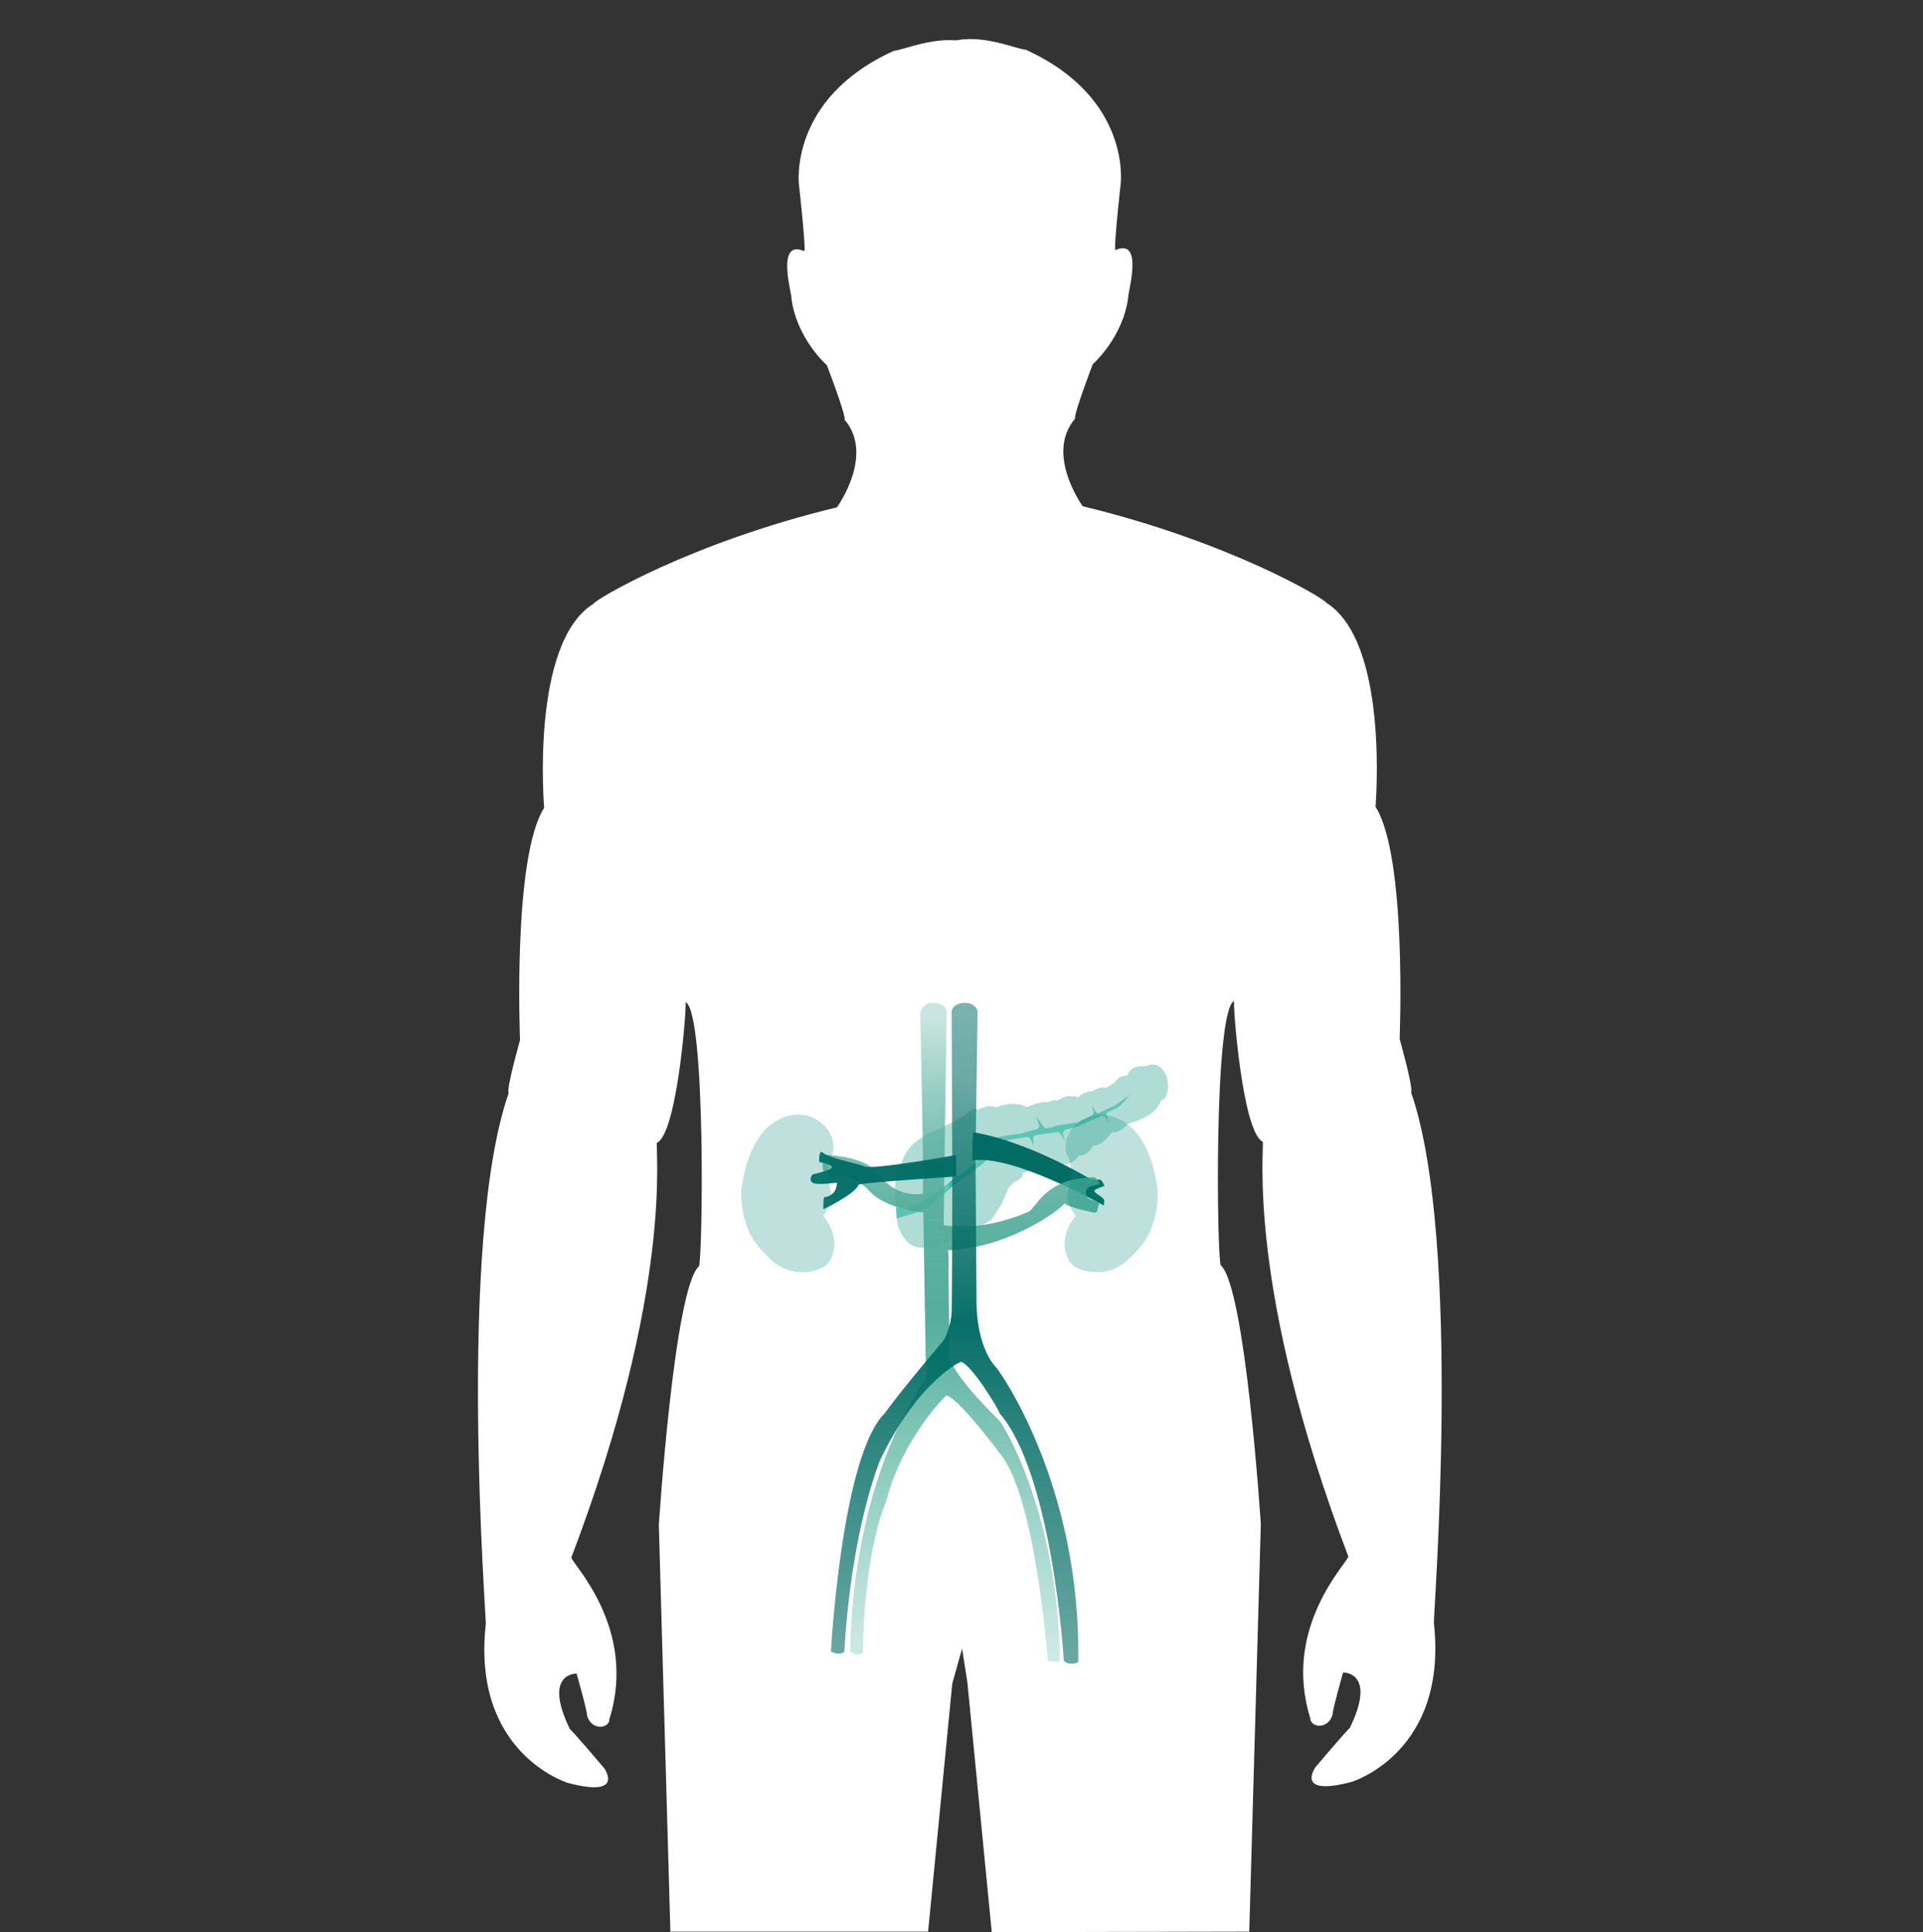 <?xml version="1.0" encoding="UTF-8"?>
<svg xmlns="http://www.w3.org/2000/svg" xmlns:xlink="http://www.w3.org/1999/xlink" viewBox="0 0 1120.33 1125.35">
  <rect x="0" y="0" width="1120.33" height="1125.35" fill="#333333" stroke="none"/>
  <defs>
    <style>
      .cls-1 {
        fill: #0eae92;
      }

      .cls-1, .cls-2 {
        opacity: .5;
      }

      .cls-1, .cls-2, .cls-3, .cls-4, .cls-5, .cls-6, .cls-7, .cls-8, .cls-9 {
        stroke-width: 0px;
      }

      .cls-2 {
        fill: #60bdae;
      }

      .cls-3 {
        fill: url(#Unbenannter_Verlauf_2);
      }

      .cls-4 {
        fill: #bee3f1;
        opacity: 0;
      }

      .cls-5 {
        fill: #fff;
      }

      .cls-6 {
        fill: url(#Unbenannter_Verlauf_13);
      }

      .cls-7 {
        fill: url(#Unbenannter_Verlauf_14);
      }

      .cls-8 {
        fill: #006c64;
      }

      .cls-9 {
        fill: #008a78;
        opacity: .25;
      }
    </style>
    <linearGradient id="Unbenannter_Verlauf_13" data-name="Unbenannter Verlauf 13" x1="561.35" y1="968.73" x2="559.33" y2="592" gradientUnits="userSpaceOnUse">
      <stop offset="0" stop-color="#61bda9" stop-opacity=".3"></stop>
      <stop offset=".34" stop-color="#56b29f" stop-opacity=".73"></stop>
      <stop offset=".53" stop-color="#50ac9a" stop-opacity=".97"></stop>
      <stop offset=".62" stop-color="#4fab99" stop-opacity=".95"></stop>
      <stop offset=".71" stop-color="#4fab99" stop-opacity=".88"></stop>
      <stop offset=".79" stop-color="#4fab99" stop-opacity=".76"></stop>
      <stop offset=".88" stop-color="#4fab99" stop-opacity=".6"></stop>
      <stop offset=".97" stop-color="#4fab99" stop-opacity=".38"></stop>
      <stop offset="1" stop-color="#4fab99" stop-opacity=".3"></stop>
    </linearGradient>
    <linearGradient id="Unbenannter_Verlauf_14" data-name="Unbenannter Verlauf 14" x1="556.17" y1="574.03" x2="556.17" y2="1051.88" gradientUnits="userSpaceOnUse">
      <stop offset="0" stop-color="#006c64" stop-opacity=".5"></stop>
      <stop offset=".12" stop-color="#006c64" stop-opacity=".59"></stop>
      <stop offset=".32" stop-color="#006c64" stop-opacity=".85"></stop>
      <stop offset=".41" stop-color="#006c64" stop-opacity=".97"></stop>
      <stop offset=".54" stop-color="#016c64" stop-opacity=".84"></stop>
      <stop offset=".83" stop-color="#056c64" stop-opacity=".59"></stop>
      <stop offset="1" stop-color="#076d65" stop-opacity=".5"></stop>
    </linearGradient>
    <linearGradient id="Unbenannter_Verlauf_2" data-name="Unbenannter Verlauf 2" x1="512.1" y1="611.71" x2="516.53" y2="729.77" gradientUnits="userSpaceOnUse">
      <stop offset="0" stop-color="#006c64" stop-opacity=".5"></stop>
      <stop offset=".16" stop-color="#006c64" stop-opacity=".66"></stop>
      <stop offset=".41" stop-color="#006c64" stop-opacity=".97"></stop>
      <stop offset=".71" stop-color="#006c64" stop-opacity=".96"></stop>
      <stop offset=".82" stop-color="#016c64" stop-opacity=".89"></stop>
      <stop offset=".9" stop-color="#026c64" stop-opacity=".78"></stop>
      <stop offset=".96" stop-color="#056c64" stop-opacity=".63"></stop>
      <stop offset="1" stop-color="#076d65" stop-opacity=".5"></stop>
    </linearGradient>
  </defs>
  <g id="Körperhintergrund">
    <rect class="cls-4" width="1120.33" height="1120.33"></rect>
    <path class="cls-5" d="m390.56,1125.05l-6.72-236.75s8.86-137.4,23.27-150.7c2.22,0,4.43-148.48-7.76-154.02,1.11-2.22-4.43,76.46-16.62,82-1.11,4.43,9.97,84.21-49.86,241.56,0,3.32,38.78,41,22.16,94.19,0,5.54-10.53,6.93-13.02-2.22.28-1.94-6.09-24.38-6.09-24.38,0,0-19.95-.55-3.88,32.41,1.66,1.11,19.95,22.72,19.95,22.72,0,0,12.47,17.45-21.05,8.59-.83-.28-56.24-17.45-47.92-92.53.55-1.66-16.99-221.99,13.3-309.16-1.48-2.22,6.65-31.03,6.65-31.03,0,0-4.43-106.38,14.04-135.19,0-.74-8.13-96.03,28.81-118.93.74-2.22,56.14-35.46,141.83-56.14,1.48-2.22,21.42-31.03,4.43-50.97.74-2.95-10.34-31.77-10.34-31.77,0,0-17.73-15.51-20.68-39.15.74-.74-9.6-34.72,7.39-27.33,1.48,1.48-2.95-38.41-2.95-38.41,0,0-6.65-50.23,55.4-78.3,4.43,0,25.3-9.42,41.92-4.99s-1.57,933.01-1.57,933.01l-6.46,22.99-14.08,144.51"></path>
    <path class="cls-5" d="m727.81,1125.05l6.74-237.37s-8.86-137.4-23.27-150.7c-2.22,0-4.43-148.48,7.76-154.02-1.11-2.22,4.43,76.46,16.62,82,1.11,4.43-9.97,84.21,49.86,241.56,0,3.32-38.78,41-22.16,94.19,0,5.54,10.53,6.93,13.02-2.22-.28-1.94,6.09-24.38,6.09-24.38,0,0,19.95-.55,3.88,32.41-1.66,1.11-19.95,22.72-19.95,22.72,0,0-12.47,17.45,21.05,8.59.83-.28,56.24-17.45,47.92-92.53-.55-1.66,16.99-221.99-13.3-309.16,1.48-2.22-6.65-31.03-6.65-31.03,0,0,4.43-106.38-14.04-135.19,0-.74,8.13-96.03-28.81-118.93-.74-2.22-56.14-35.46-141.83-56.14-1.48-2.22-21.42-31.03-4.43-50.97-.74-2.95,10.34-31.77,10.34-31.77,0,0,17.73-15.51,20.68-39.15-.74-.74,9.6-34.72-7.39-27.33-1.48,1.48,2.95-38.41,2.95-38.41,0,0,6.65-50.23-55.4-78.3-4.43,0-25.3-9.42-41.92-4.99-16.62,4.43,4.43,933.01,4.43,933.01l3.6,22.99,14.19,145.43"></path>
  </g>
  <g id="Sarkome_im_Bauchraum" data-name="Sarkome im Bauchraum">
    <path class="cls-2" d="m657.43,654.39s-4.84,5.71-9.34,5.01c-1.04,0-5.01,8.13-11.24,7.78-.17,0-2.77,6.23-8.13,5.88-.52-.35-3.11,6.57-11.41,4.84-.17,0-4.67,5.36-10.72-.86-.86,0-4.32,1.21-4.32,1.21,0,0-2.25,4.67-6.4,4.84.35-.17.17,3.8-5.88,5.71,1.04-.17-2.25,2.94-2.25,2.94l-4.5,10.03-5.53,8.47s-37.61,25.42-49.06,13.11c-.48-.52-1.2-1.42-1.97-2.42-2.47-3.23-3.96-7.11-4.25-11.17-.32-4.49-.71-10.16-1.04-14.21-.63-7.91,2.62-15.42,3.02-16.77-.3.68.78-1.8,1.91-4.38,1.59-3.65,4.07-6.82,7.18-9.3,2.64-2.1,5.89-4.41,8.62-5.5,5.58-2.24,13.21-5.74,20.89-10.75.35,0,3.11-4.32,6.74-2.59,1.04.17,5.01-3.46,10.55-1.38,1.04,0,9.17-4.32,17.81-.17.52-.17,7.95-3.29,12.28-2.77.17.52,2.25-1.73,5.19-1.04.86.52,4.67-4.15,12.28-1.9.35.69,2.42-3.29,8.3-3.46.52.35,3.63-2.94,7.95-2.08.69.17,5.71-3.29,5.71-3.29,0,0,1.56-3.8,6.57-3.63.52,0,1.73-6.23,10.2-5.53,1.21.35,8.13-4.67,12.8,5.19.86,1.04,1.21,7.61,1.21,7.61l-.52,2.42s-1.04,4.84-3.46,4.5c-.86-.17-.17,8.47-19.19,13.66Z"></path>
    <path class="cls-1" d="m557,688.6c.14.28-6.06,6.34-12.93,12.03-3.2,2.65-6.89,4.64-10.87,5.85l-10.78,3.28-.46-6.51,4.26.51c3.6-.99,8.54-2.11,11.5-4.39l7.03-4.47,7.74-5.54c.39-.42,2.25-2.03,2.53-2.52"></path>
    <path class="cls-1" d="m553.51,691.96l12.36-9.09,7.25-5.54c2.34-1.79,3.38-5.85,5.13-8.22l3.71-1.64c.63-.85,1.91-.84,2.53.02l3.17,4.43-1.34-5.77c-.24-1.03.44-2.04,1.48-2.21l10.38-1.68c.84-.14,1.67.28,2.07,1.04l2.1,4-.45-3.69c-.14-1.18.68-2.27,1.86-2.44l11.94-1.77c.86-.13,1.72.27,2.18,1.01l2.72,4.36-1.26-4.04c-.36-1.17.31-2.41,1.5-2.73l5.33-1.46c1.34-.37,2.64-.84,3.9-1.41l11.34-5.12c1.06-.48,2.31-.02,2.81,1.03l1.6,3.35-1.08-4.67c-.2-.85.23-1.73,1.02-2.1l4.1-1.91c1.4-.65,2.65-1.58,3.69-2.72l5.12-5.64-7.97,5.75c-.41.3-.84.55-1.3.77l-8.96,4.25c-.77.36-1.69.09-2.12-.64l-2.26-3.75.98,3.54c.3,1.07-.22,2.2-1.22,2.67l-7.95,3.77-11.17,1.7-6.28,1.66c-.85.22-1.76-.09-2.28-.81l-4.46-6.07,1.53,5.05c.31,1.04-.29,2.14-1.34,2.42l-9.64,2.64-7.6,1.04-5.65,1.02c-.47.09-.92.27-1.31.55h0c-2.72,1.9-5,4.38-6.68,7.25l-2.03,3.47-1.53,2.03c-.5.67-1.08,1.28-1.71,1.83l-5.58,4.82-7.14,4.57-2.53,2.52,1.01,2.6Z"></path>
    <path class="cls-8" d="m566.78,659.43s28.03,3.43,69.04,27.62c.71.42,2.94.01,4.49-.01.77-.01,1.47.42,1.84,1.1l1.34,2.53c.2.15-5.98,1.9-5.94,2.92.06,1.63,5.84,3.79,5.74,5.65-.09,1.66-.2,2.92-.2,2.92,0,0-53.67-30.22-76.29-26.19-.66-.4,0-16.53,0-16.53Z"></path>
    <path class="cls-6" d="m552.05,728.16c1.01-.4.57,15.5.57,15.5l.6,46.34s-.51,8.46,29.06,37.47c.56-.2,34,51.57,35.21,139.41-.4,1.61-5.19,1.06-7,0-.3-.91-7.01-95.91-28.21-120.63-.05-.24-24.22-32.27-30.87-33.48-.6,0-25.99,25.69-35.05,61.34-.3.91-12.7,27.2-13.6,87.63.31.91-1.96,3.48-7.4.45.15-.15-1.96-92.82,44.77-160.51.4-2.42-.81-9.47-.81-9.47l-1.41-86.02s-21.96-1.81-31.63-12.69c-9.67-10.88-26.19-9.27-26.19-9.27,0,0-2.82-11.28,1.61-11.68.4.4,21.35.6,28.81,10.07,1.61.6,9.07,14.91,27,12.69,1.01-.6-1.41-105.56-1.41-105.56,0,0,1.41-5.64,7.05-5.64s8.26,2.01,8.46,5.64c-.2.4-1.83,123.81-1.83,123.81,0,0,20.86,4.62,49.49-7.82,5.47-3.54,9.86-19.33,37.61-20.08.65-.02,1.29.25,1.73.73.49.54,1.15,1.37,1.76,2.46.52.94-1.94,1.31-4.65,1.99-3.97.99-4.18,6.57-.28,7.81,2.69.86,5.24,1.83,4.93,2.54-.57,1.29-.88,2.7-1.05,3.75-.14.91-1,1.5-1.9,1.32-4.42-.88-15.95-3.38-17.36-5.59,1.63.93-30.9,26.5-68,27.49Z"></path>
    <path class="cls-7" d="m569.54,588.73l-1.21,84.01.6,85.83s-.56,24.77,11.4,37.86c.08-.6,49.64,66.69,47.82,171.45-.6,1.41-7.45,1.81-8.46-1.01.2-1.01-6.86-108.79-37.43-143.84.56-.6-16.15-28.4-22.41-29.82.2-.4-24.17,10.48-46.13,55.2-.4-.2-17.63,40.49-21.86,113.92-.91-.3-1.81,2.32-7.76-.4,0,0,6.1-112.97,31.02-138.5.81-.6,4.43-7.05,34.05-42.1,1.41-1.21,4.83-8.86,5.24-17.12.2-.6.4-75.38.4-75.38l-.4-100.09s.88-4.43,7.39-4.63,7.72,4.63,7.72,4.63Z"></path>
    <path class="cls-3" d="m557.05,672.74s-48.35,8.66-53.18,6.65-21.15-4.63-24.98-8.46c-2.01-.6-1.64,5.84-1.64,5.84,0,0,6.88,1.21,7.48,2.92s-11.36,4.33-11.36,4.33c0,0-2.5,3.19,0,4.82s14.18,0,14.18,0c0,0,.6,7.27-7.25,8.48-.81.6-.6,7.05-.6,7.05,0,0,18.13-8.66,20.55-14.3.6-1.21,56.81-4.83,56.81-4.83v-12.49Z"></path>
    <path class="cls-9" d="m626.81,708.22s-10.8,10.94-4.74,24.62c1.29,2.91,3.73,5.18,6.72,6.29,5.63,2.08,15.98,4.04,26.28-3.61,1.12-.83,2.16-1.78,3.12-2.79,4.25-4.48,16.27-13.39,16.38-38.93,0-1.03-.37-2.03-.5-3.05-1.07-8.21-6.63-38.62-30.55-41.45-4.85-.57-9.69.62-13.74,3.34-4.38,2.94-9.45,8.08-9,16.81.06,1.23.42,2.44,1.05,3.49,1.33,2.24,3.55,7.82.84,19.51-.17,1-3.32,5.81,4.15,15.77Z"></path>
    <path class="cls-9" d="m479.51,708.21s10.8,10.94,4.74,24.62c-1.29,2.91-3.73,5.18-6.72,6.29-5.63,2.08-15.98,4.04-26.28-3.61-1.12-.83-2.16-1.78-3.12-2.79-4.25-4.48-16.27-13.39-16.38-38.93,0-1.03.37-2.03.5-3.05,1.07-8.21,6.63-38.62,30.55-41.45,4.85-.57,9.69.62,13.74,3.34,4.38,2.94,9.45,8.08,9,16.81-.06,1.23-.42,2.44-1.05,3.49-1.33,2.24-3.55,7.82-.84,19.51.17,1,3.32,5.81-4.15,15.77Z"></path>
  </g>
</svg>
